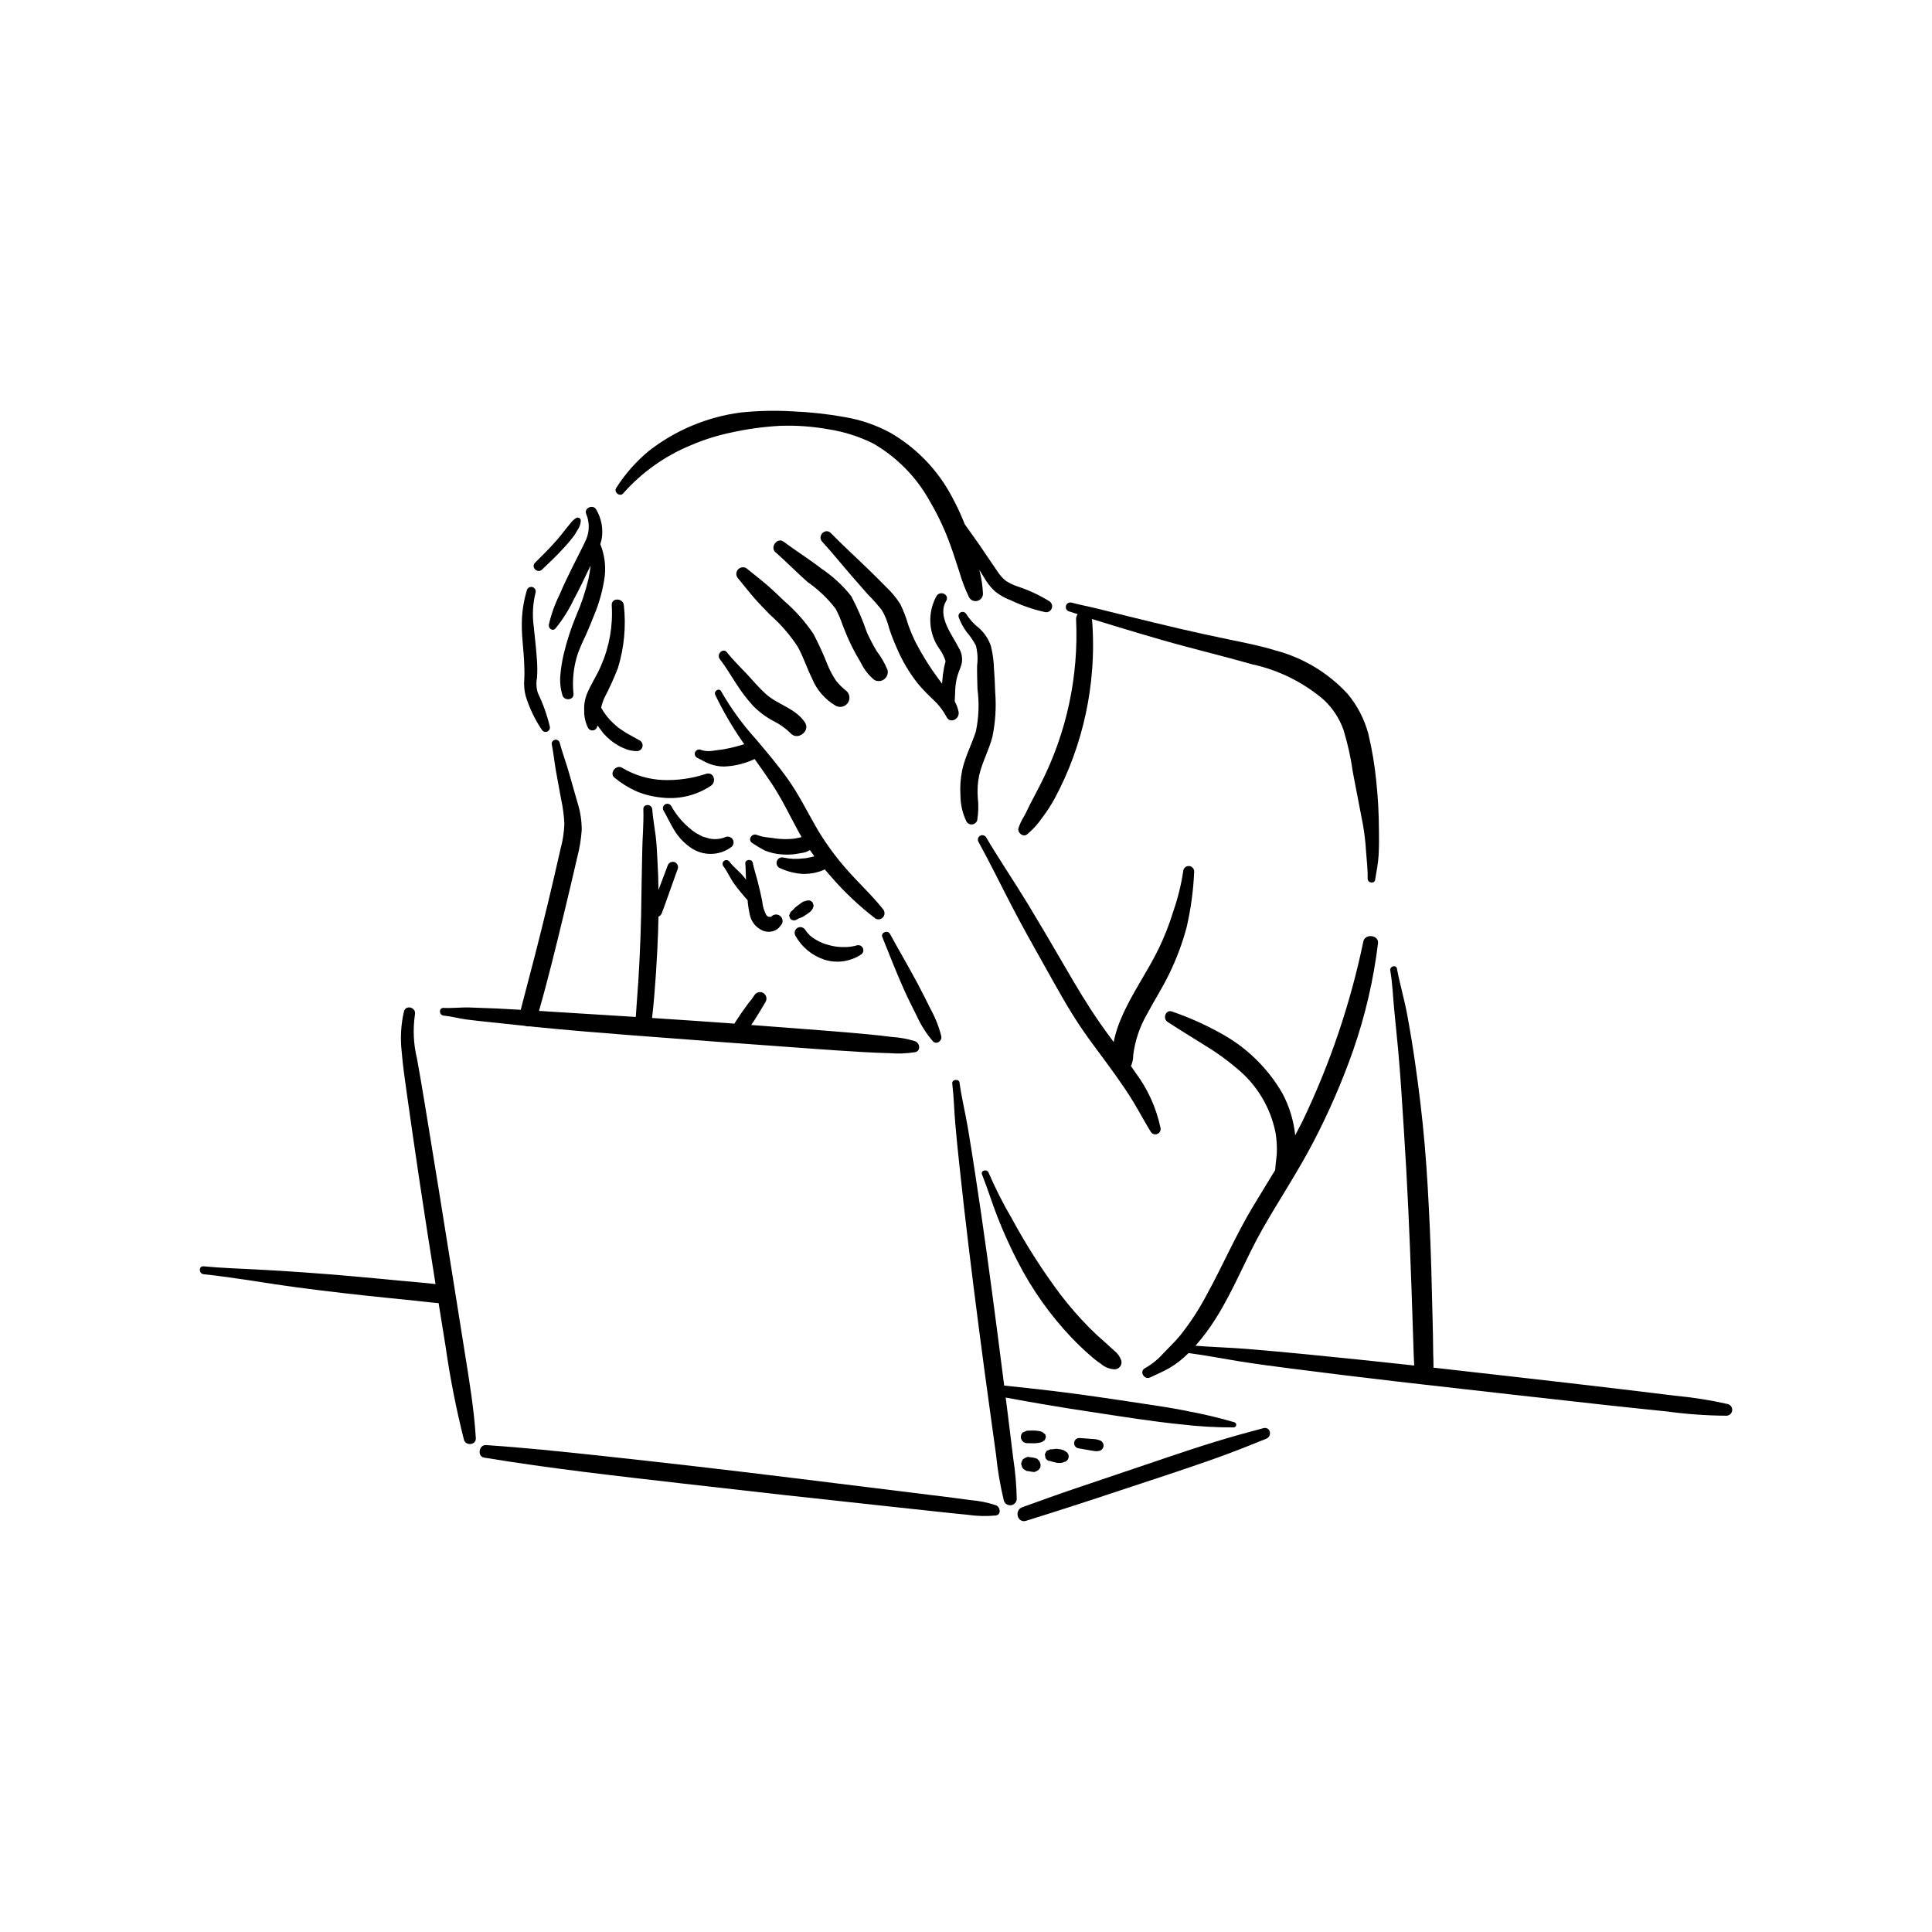 <?xml version="1.0" encoding="UTF-8"?>
<!-- Uploaded to: SVG Repo, www.svgrepo.com, Generator: SVG Repo Mixer Tools -->
<svg fill="#000000" width="800px" height="800px" version="1.1" viewBox="144 144 512 512" xmlns="http://www.w3.org/2000/svg">
 <g>
  <path d="m386.52 419.94c-1.977-0.625-4.027-1.004-6.098-1.129-2.039-0.246-4.078-0.496-6.121-0.684-4.078-0.379-8.16-0.734-12.246-1.047l-18.973-1.449 0.824-1.227 1.516-2.438 1.465-2.469c0.473-0.824 0.195-1.875-0.617-2.359-0.828-0.457-1.863-0.184-2.359 0.617l-0.402 0.594-0.203 0.301-0.043 0.082-0.898 1.094-1.812 2.512-1.547 2.316-0.383 0.629-0.84-0.066c-4.688-0.359-12.469-0.887-20.98-1.441l0.031-0.289c0.238-1.949 0.418-3.906 0.578-5.863 0.328-3.981 0.594-7.965 0.789-11.957 0.145-2.914 0.246-5.832 0.301-8.754v0.008c0.43-0.191 0.762-0.547 0.914-0.988 1.465-3.906 2.789-7.852 4.223-11.77 0.199-0.746-0.238-1.516-0.98-1.73-0.746-0.188-1.508 0.246-1.73 0.984l-2.422 6.43c-0.039-2.644-0.129-5.285-0.281-7.926-0.129-2.176-0.195-4.383-0.484-6.543-0.309-2.305-0.707-4.582-0.887-6.898-0.117-1.496-2.414-1.535-2.359 0 0.129 3.773-0.25 7.559-0.301 11.34s-0.172 7.566-0.207 11.352c-0.07 7.562-0.344 15.121-0.812 22.68l-0.465 6.496-0.219 3.141-0.004 0.012c-9.082-0.586-18.527-1.176-25.652-1.602 2.492-8.691 4.613-17.5 6.738-26.281 1.164-4.809 2.301-9.625 3.41-14.449 0.617-2.359 1.012-4.773 1.18-7.207 0.004-2.488-0.379-4.957-1.137-7.324l-2.266-7.945c-0.762-2.664-1.738-5.238-2.449-7.918-0.176-0.555-0.754-0.867-1.312-0.715-0.559 0.152-0.895 0.723-0.762 1.285 0.484 2.387 0.699 4.805 1.137 7.207l1.309 7.152h0.004c0.48 2.188 0.773 4.41 0.879 6.644-0.086 2.269-0.438 4.527-1.043 6.719-2.121 9.453-4.387 18.875-6.797 28.262-1.223 4.766-2.519 9.512-3.727 14.277l-6.492-0.352-6.965-0.258c-2.324-0.086-4.652 0.23-6.965 0.105-1.328-0.07-1.289 1.914 0 2.043 2.051 0.195 4.07 0.77 6.117 1.043s4.086 0.461 6.125 0.688l9.301 0.984h-0.004c0.379 0.133 0.781 0.176 1.184 0.125l1.762 0.188c8.082 0.805 16.184 1.473 24.285 2.102 16.258 1.258 32.512 2.469 48.77 3.629 4.504 0.324 9.004 0.641 13.512 0.895 2.324 0.133 4.644 0.234 6.965 0.297l-0.004-0.008c2.316 0.203 4.648 0.117 6.941-0.258 1.566-0.344 1.258-2.406-0.008-2.887z"/>
  <path d="m267.23 502.81c-1.176-7.297-2.336-14.598-3.488-21.898-2.316-14.73-4.731-29.449-7.137-44.164-0.664-4.078-1.363-8.145-2.098-12.199-0.934-3.828-1.117-7.797-0.543-11.691 0.391-1.891-2.418-2.703-2.918-0.805h0.004c-0.801 3.488-1 7.086-0.598 10.641 0.301 3.688 0.836 7.371 1.352 11.031 1.051 7.465 2.133 14.926 3.242 22.383 1.41 9.406 2.867 18.797 4.375 28.184-3.277-0.395-6.594-0.609-9.863-0.934-4.141-0.41-8.281-0.797-12.426-1.16-8.348-0.738-16.699-1.328-25.062-1.77-4.703-0.242-9.422-0.395-14.105-0.84-1.344-0.129-1.324 1.957 0 2.094 8.312 0.875 16.566 2.398 24.852 3.5 8.195 1.09 16.414 2.016 24.641 2.848l6.953 0.707c1.934 0.195 3.883 0.457 5.828 0.605l1.801 11.211 0.004-0.004c1.191 8.414 2.828 16.762 4.906 25.004 0.469 1.699 3.262 1.422 3.152-0.426-0.457-7.473-1.68-14.934-2.871-22.316z"/>
  <path d="m471.14 520.92c-3.891-1.145-7.836-2.09-11.824-2.836-4.051-0.875-8.16-1.453-12.254-2.078-8.18-1.242-16.379-2.477-24.594-3.453-4.113-0.492-8.227-0.938-12.348-1.359l-1.672-13.039c-1.875-14.41-3.805-28.812-6.027-43.172-0.625-4.031-1.242-8.066-1.926-12.09-0.68-4.023-1.668-7.977-2.215-12.012-0.148-1.082-2.066-0.84-1.926 0.262 0.441 3.559 0.504 7.144 0.812 10.715 0.312 3.644 0.691 7.285 1.082 10.922 0.762 7.148 1.57 14.293 2.43 21.43 1.75 14.434 3.625 28.855 5.621 43.262l1.68 12.16-0.004-0.004c0.414 4.059 1.102 8.086 2.059 12.055 0.25 0.816 1.055 1.332 1.902 1.219 0.848-0.117 1.484-0.828 1.512-1.68-0.066-3.59-0.375-7.168-0.926-10.715l-1.344-10.926-0.66-5.215c7.332 1.371 14.684 2.609 22.055 3.719 8.172 1.227 16.363 2.586 24.586 3.406 4.578 0.543 9.188 0.805 13.797 0.785 0.336-0.016 0.613-0.266 0.66-0.598 0.043-0.336-0.156-0.652-0.477-0.758z"/>
  <path d="m407.95 542.91c-2.164-0.723-4.41-1.176-6.684-1.359l-6.527-0.859-13.27-1.637-26.113-3.227c-17.605-2.176-35.227-4.211-52.863-6.113-9.887-1.055-19.781-2.094-29.703-2.754-1.875-0.125-2.394 3.016-0.488 3.324 17.531 2.898 35.234 4.863 52.887 6.898 17.613 2.031 35.238 3.988 52.867 5.871l14.953 1.613c2.457 0.266 4.914 0.535 7.371 0.758v0.004c2.496 0.367 5.027 0.43 7.539 0.188 1.523-0.227 1.16-2.254 0.031-2.707z"/>
  <path d="m478.8 522.48c-4.227 1.121-8.41 2.277-12.594 3.555-4.184 1.277-8.324 2.648-12.461 4.047l-24.84 8.398c-4.68 1.582-9.32 3.273-13.969 4.938-2.234 0.801-1.332 4.332 0.996 3.606 8.34-2.602 16.652-5.285 24.938-8.055 8.293-2.75 16.613-5.434 24.852-8.352 4.676-1.656 9.266-3.481 13.855-5.352 1.668-0.68 1.074-3.277-0.777-2.785z"/>
  <path d="m419.85 532.3-0.102-0.102v-0.102l-0.199-0.707-0.203-0.301-0.504-0.504-0.602-0.203-0.406-0.098-0.805-0.102-0.707-0.102-0.703 0.301-0.605 0.406-0.301 0.703-0.102 0.504 0.301 0.906 0.305 0.402 0.805 0.504 0.805 0.102 0.406 0.102h0.098l0.809 0.102 0.199-0.102 0.504-0.203 0.402-0.301 0.305-0.402 0.102-0.102 0.098-0.504v-0.199z"/>
  <path d="m426.49 528.7-0.609-0.363-0.719-0.23-0.383-0.055-0.781-0.109-0.387 0.035-0.75 0.109-0.414-0.031-1.117 0.461-0.434 0.906 0.188 1.008h0.004c0.199 0.363 0.543 0.625 0.941 0.727l0.449 0.059 0.359 0.141 1.258 0.301 0.84 0.051-0.004 0.008c0.414-0.031 0.824-0.129 1.203-0.297 0.57-0.168 0.988-0.656 1.062-1.242 0.078-0.59-0.199-1.168-0.707-1.473z"/>
  <path d="m435.71 525.82-0.258-0.125-0.988-0.273-1.445-0.117-2.996-0.223h-0.004c-0.684 0.008-1.262 0.516-1.355 1.195-0.09 0.68 0.332 1.324 0.992 1.516l2.957 0.516 1.43 0.238-0.004-0.004c0.348 0.066 0.699 0.062 1.043-0.008l0.289-0.059c0.57-0.148 0.992-0.625 1.07-1.211 0.074-0.586-0.211-1.156-0.727-1.445z"/>
  <path d="m421 524.11-0.816-0.629-0.453-0.168-0.766-0.137-0.922-0.074-1.848 0.035-1.172 0.484 0.004 0.004c-0.477 0.473-0.617 1.188-0.359 1.805 0.254 0.621 0.859 1.023 1.531 1.023l1.848 0.035 0.922-0.074 0.766-0.137 0.453-0.168 0.707-0.488 0.293-0.828z"/>
  <path d="m601.93 516.1c-4.648-1.047-9.363-1.793-14.105-2.231l-13.906-1.688c-9.332-1.133-18.676-2.164-28.012-3.246-7.344-0.848-14.688-1.68-22.035-2.496 0.059-1.18-0.047-2.402-0.055-3.539-0.016-3.676-0.125-7.356-0.211-11.031-0.168-7.426-0.352-14.852-0.684-22.27-0.332-7.418-0.73-14.832-1.363-22.23-0.633-7.398-1.535-14.742-2.594-22.086-0.59-4.098-1.262-8.18-2.016-12.25-0.758-4.144-1.973-8.184-2.742-12.32-0.215-1.16-1.961-0.664-1.766 0.488 0.605 3.512 0.711 7.086 1.066 10.629l1.008 10.297c0.652 7.023 1.051 14.059 1.512 21.094 0.926 13.98 1.531 27.984 2.031 41.988l0.391 11.863 0.203 6.035 0.125 2.766c-9.629-1.055-19.266-2.055-28.91-3-5.191-0.504-10.387-0.988-15.586-1.402-4.484-0.359-8.988-0.48-13.473-0.832l-0.004 0.004c1.988-2.262 3.793-4.684 5.387-7.234 4.769-7.519 7.961-15.922 12.355-23.652 4.414-7.769 9.391-15.191 13.512-23.129l0.004-0.004c4.062-7.785 7.57-15.852 10.492-24.137 3.223-9.234 5.445-18.785 6.633-28.492 0.273-2.211-3.406-2.68-3.883-0.523l0.004-0.004c-3.441 16.559-8.891 32.629-16.23 47.863l-1.836 3.527c-0.398-3.891-1.551-7.668-3.394-11.121-3.902-6.742-9.598-12.27-16.453-15.973-4.094-2.273-8.379-4.184-12.805-5.703-1.676-0.605-2.543 1.867-1.164 2.762 3.25 2.117 6.551 4.133 9.836 6.18l-0.004 0.004c3.043 1.82 5.922 3.898 8.613 6.207 5.25 4.32 8.844 10.324 10.168 16.996 0.32 1.934 0.422 3.898 0.305 5.856l-0.293 2.602-0.113 1.41c-1.969 3.254-3.977 6.488-5.938 9.754-4.512 7.516-7.961 15.547-12.168 23.219-2.027 3.875-4.426 7.547-7.16 10.961-1.352 1.625-2.883 3.062-4.332 4.59-1.406 1.594-3.062 2.938-4.91 3.984-1.613 0.832-0.195 3.223 1.418 2.43 1.734-0.852 3.527-1.57 5.195-2.555h0.004c1.715-1.035 3.297-2.269 4.719-3.68l0.203-0.207c4.406 0.57 8.793 1.434 13.176 2.144 4.695 0.758 9.43 1.371 14.145 1.98 9.332 1.199 18.668 2.344 28.012 3.426l5.852 0.668 0.133 0.016c16.539 1.891 33.078 3.75 49.625 5.578 5.266 0.578 10.531 1.117 15.797 1.664v-0.004c5.238 0.719 10.516 1.098 15.801 1.133 0.777-0.008 1.43-0.586 1.535-1.355 0.105-0.77-0.367-1.5-1.113-1.723z"/>
  <path d="m331.15 349.07c-3.676 1.219-7.539 1.773-11.41 1.641-3.836-0.148-7.566-1.258-10.859-3.231-1.566-1.008-3.539 1.445-2.023 2.621v-0.004c1.762 1.453 3.711 2.668 5.793 3.609 2.156 0.895 4.438 1.453 6.762 1.664 4.594 0.531 9.223-0.594 13.055-3.18 1.465-1.066 0.676-3.723-1.316-3.121z"/>
  <path d="m313.59 340.26-1.859-1.031-1.887-1.055-1.801-1.211-0.262-0.203-0.34-0.281-0.875-0.777c-1.301-1.203-2.402-2.609-3.254-4.168 0.195-0.863 0.473-1.711 0.824-2.523 1.34-2.57 2.543-5.211 3.602-7.91 1.668-5.391 2.211-11.066 1.594-16.676-0.184-2.035-3.371-2.07-3.211 0 0.34 5.484-0.637 10.969-2.844 16-1.109 2.637-2.762 5.016-3.809 7.672-0.527 1.387-0.75 2.871-0.645 4.348-0.023 1.562 0.336 3.106 1.043 4.5 0.234 0.395 0.66 0.633 1.121 0.633 0.457 0 0.883-0.238 1.121-0.633l0.246-0.66 1.559 2.062 0.004 0.004c1.105 1.262 2.406 2.336 3.856 3.184 0.773 0.438 1.582 0.805 2.418 1.098 0.852 0.277 1.742 0.418 2.637 0.422 0.664-0.02 1.242-0.469 1.418-1.113 0.176-0.645-0.09-1.328-0.656-1.68z"/>
  <path d="m338.08 366.31c-0.484-0.605-1.336-0.777-2.016-0.406-1.27 0.484-2.648 0.598-3.981 0.336l-1.93-0.555-1.801-0.965c-2.688-1.852-4.91-4.301-6.492-7.152-0.336-0.551-1.051-0.73-1.605-0.402-0.555 0.324-0.746 1.031-0.434 1.594 0.969 1.699 1.785 3.477 2.805 5.152 1.07 1.805 2.508 3.367 4.223 4.586 3.312 2.445 7.852 2.391 11.105-0.137 0.551-0.555 0.605-1.434 0.125-2.051z"/>
  <path d="m377.95 384.88c-2.934-3.707-6.469-6.926-9.582-10.492h0.004c-3.094-3.496-5.832-7.293-8.172-11.332-2.406-4.211-4.535-8.52-7.348-12.496-2.676-3.773-5.668-7.289-8.652-10.82v0.004c-3.465-3.828-6.508-8.023-9.066-12.508-0.551-1.051-2.082-0.129-1.578 0.926h-0.004c2.027 4.211 4.375 8.258 7.023 12.113l0.656 0.945c-1.816 0.57-3.668 1.027-5.547 1.367l-0.203 0.031-0.434 0.059-0.559 0.059-1.812 0.262c-0.941 0.129-1.898 0.051-2.809-0.227-0.559-0.309-1.258-0.125-1.594 0.418-0.32 0.559-0.137 1.27 0.418 1.598 1.129 0.52 2.133 1.195 3.312 1.629 1.254 0.484 2.586 0.73 3.93 0.719 2.769-0.113 5.492-0.781 7.996-1.961l0.051-0.031c1.496 2.106 2.992 4.211 4.426 6.359 2.75 4.117 4.836 8.547 7.203 12.879l0.828 1.457-0.668 0.156-0.805 0.164-0.473 0.082-0.156 0.02h0.004c-1.098 0.113-2.203 0.141-3.305 0.078-1.145-0.059-2.043-0.219-3.262-0.387v0.004c-1.062-0.074-2.106-0.297-3.106-0.66-1.43-0.691-2.676 1.355-1.258 2.152v0.004c1.031 0.691 2.102 1.332 3.203 1.914 1.371 0.566 2.824 0.918 4.301 1.039 1.258 0.125 2.523 0.105 3.777-0.059l2.18-0.363 0.906-0.254 0.863-0.441 1.176 1.641-0.625 0.172-1.309 0.27-0.324 0.051-0.066 0.008-0.668 0.059h-0.004c-1.715 0.234-3.461 0.16-5.148-0.223-0.793-0.219-1.609 0.246-1.828 1.035-0.219 0.793 0.246 1.609 1.039 1.828 1.898 0.875 3.945 1.375 6.035 1.473 1.082 0 2.16-0.117 3.219-0.348l1.469-0.426 0.957-0.43 1.473 1.699c3.586 4.176 7.594 7.973 11.957 11.324 0.703 0.41 1.598 0.23 2.09-0.418 0.477-0.645 0.422-1.539-0.133-2.121z"/>
  <path d="m348.33 386.98-0.047 0.008h-0.035l-0.355-0.023-0.172-0.023-0.195-0.062-0.113-0.055-0.086-0.051-0.227-0.238c-0.617-1.141-0.992-2.402-1.098-3.695-0.32-1.676-0.734-3.34-1.145-5-0.43-1.746-1.031-3.488-1.387-5.238-0.219-1.082-2.078-0.859-1.953 0.266 0.125 1.121 0.074 2.301 0.145 3.445l0.055 0.82-0.445-0.578c-1.164-1.5-2.758-2.629-3.914-4.133l0.004 0.004c-0.293-0.469-0.898-0.625-1.379-0.363-0.48 0.281-0.645 0.895-0.367 1.375 1.191 1.551 1.91 3.418 3.098 4.973h-0.004c1.066 1.438 2.207 2.824 3.41 4.148 0.102 1.242 0.285 2.477 0.555 3.695 0.359 2.035 1.762 3.731 3.695 4.465 0.855 0.297 1.785 0.297 2.644 0.008 0.516-0.18 0.988-0.465 1.387-0.84l0.805-1.016c0.402-0.789 0.145-1.746-0.59-2.231-0.738-0.484-1.723-0.336-2.285 0.34z"/>
  <path d="m359.33 383.14c-0.34-0.438-0.902-0.629-1.438-0.488l-0.117 0.031-0.914 0.262-0.453 0.289-0.965 0.707-0.723 0.555-0.375 0.426-0.852 0.805-0.375 0.906 0.277 0.781-0.004-0.004c0.391 0.508 1.098 0.648 1.656 0.332l0.582-0.32 1.031-0.402 0.879-0.547 0.82-0.578 0.484-0.375 0.344-0.445 0.25-0.418 0.188-0.688z"/>
  <path d="m371.14 394.52c-1.234 0.359-2.519 0.512-3.805 0.457-1.27 0-2.531-0.184-3.75-0.543-1.211-0.297-2.367-0.781-3.426-1.434-1.113-0.617-2.059-1.492-2.754-2.555-0.422-0.723-1.348-0.965-2.07-0.543-0.719 0.422-0.961 1.348-0.543 2.07 1.66 2.988 4.375 5.246 7.617 6.328 3.289 1.066 6.883 0.574 9.762-1.332 0.559-0.352 0.781-1.055 0.527-1.664-0.258-0.609-0.918-0.941-1.559-0.785z"/>
  <path d="m303.09 288.22 0.344-1.262v-0.004c0.488-2.731-0.023-5.547-1.441-7.934-0.766-1.43-3.246-0.449-2.668 1.125 0.91 2.133 0.934 4.543 0.062 6.695-1.102 2.465-2.418 4.859-3.606 7.281-1.211 2.469-2.434 4.949-3.496 7.488v-0.004c-1.262 2.535-2.215 5.211-2.84 7.969-0.145 0.938 0.953 1.832 1.73 1.008 1.918-2.336 3.539-4.898 4.832-7.629 1.441-2.621 2.711-5.352 4.008-8.051l0.504-1.008c-0.133 1.238-0.336 2.465-0.605 3.68-0.809 3.352-1.914 6.629-3.301 9.785-1.355 3.285-2.441 6.672-3.258 10.129-0.41 1.781-0.695 3.586-0.855 5.41-0.168 1.809 0.023 3.633 0.559 5.367 0.445 1.547 3.078 1.328 2.922-0.395-0.367-3.562 0.016-7.164 1.121-10.574 0.629-1.691 1.344-3.348 2.144-4.965 0.77-1.715 1.469-3.473 2.168-5.215 1.414-3.348 2.375-6.871 2.859-10.473 0.305-2.863-0.102-5.758-1.184-8.426z"/>
  <path d="m289.71 336.55c-0.738-3.066-1.797-6.047-3.168-8.887-0.418-1.316-0.496-2.715-0.223-4.066 0.098-1.539 0.09-3.086-0.02-4.625-0.207-2.961-0.543-5.922-0.844-8.879-0.426-3.027-0.266-6.113 0.484-9.078 0.152-0.629-0.223-1.266-0.844-1.438-0.625-0.172-1.27 0.184-1.461 0.801-0.914 3.027-1.371 6.172-1.348 9.332-0.02 3.156 0.453 6.305 0.605 9.457 0.074 1.605 0.133 3.207 0.051 4.812-0.137 1.496-0.012 3.008 0.367 4.461 0.984 3.195 2.434 6.227 4.301 9 0.305 0.469 0.902 0.648 1.418 0.434 0.516-0.219 0.805-0.777 0.68-1.324z"/>
  <path d="m296.72 281.26c-0.566 0.344-1.062 0.789-1.461 1.316l-1.266 1.547c-0.832 1.062-1.652 2.129-2.547 3.144-1.789 2.035-3.715 3.941-5.644 5.844-1.191 1.18 0.625 2.988 1.84 1.84 2.016-1.914 4.031-3.828 5.894-5.887h0.004c0.949-1.027 1.844-2.102 2.68-3.219l1.09-1.812c0.367-0.637 0.574-1.352 0.605-2.086-0.008-0.281-0.16-0.539-0.406-0.68-0.242-0.141-0.543-0.141-0.789-0.008z"/>
  <path d="m422.09 303.33c-2.606-1.605-5.391-2.902-8.293-3.871-1.168-0.367-2.273-0.895-3.293-1.57-0.879-0.73-1.637-1.598-2.246-2.566l-4.891-7.195-3.688-5.184c-0.98-2.488-2.113-4.918-3.387-7.273-3.738-7.078-9.395-12.961-16.32-16.977-3.816-2.059-7.953-3.473-12.23-4.184-4.539-0.812-9.125-1.312-13.734-1.496-4.559-0.27-9.133-0.168-13.676 0.301-8.875 1.156-17.281 4.664-24.348 10.16-3.394 2.805-6.324 6.125-8.684 9.844-0.73 1.102 0.992 2.469 1.855 1.43 4.887-5.527 10.969-9.867 17.785-12.691 3.566-1.547 7.289-2.715 11.102-3.488 4.141-0.91 8.348-1.48 12.582-1.715 4.34-0.168 8.684 0.141 12.953 0.918 4.117 0.633 8.109 1.902 11.836 3.762 6.188 3.566 11.305 8.734 14.805 14.961 2.316 3.891 4.242 7.996 5.754 12.266 0.797 2.18 1.457 4.402 2.207 6.598 0.691 2.406 1.582 4.75 2.664 7.004 0.461 0.742 1.355 1.098 2.199 0.867 0.84-0.227 1.434-0.984 1.457-1.855-0.086-2.152-0.414-4.285-0.973-6.367l1.844 2.984c0.703 1.07 1.547 2.043 2.512 2.887 1.23 0.945 2.602 1.695 4.059 2.231 2.852 1.371 5.852 2.406 8.945 3.086 0.75 0.184 1.523-0.203 1.82-0.918 0.301-0.711 0.039-1.535-0.617-1.945z"/>
  <path d="m357.32 335.45c-2.504-3.762-7.18-4.656-10.422-7.578-1.715-1.543-3.195-3.332-4.762-5.019-1.84-1.977-3.824-3.867-5.492-5.984-1.043-1.328-2.891 0.543-1.855 1.855 1.633 2.074 2.965 4.422 4.422 6.625v-0.004c1.281 2.004 2.723 3.898 4.316 5.664 1.57 1.609 3.375 2.969 5.359 4.031 1.727 0.836 3.305 1.961 4.664 3.316 1.805 2.012 5.289-0.629 3.769-2.906z"/>
  <path d="m368.4 327.19c-1.09-0.844-2.066-1.816-2.914-2.898-0.793-1.207-1.48-2.481-2.051-3.809-1.117-2.867-2.391-5.676-3.812-8.406-2.195-3.285-4.824-6.258-7.824-8.828-1.496-1.438-2.977-2.875-4.547-4.231-1.688-1.449-3.449-2.789-5.164-4.199v-0.004c-0.691-0.652-1.773-0.637-2.445 0.035-0.668 0.672-0.684 1.754-0.031 2.441 1.422 1.703 2.769 3.457 4.231 5.141 1.359 1.562 2.812 3.035 4.258 4.519 2.805 2.473 5.262 5.312 7.309 8.441 1.547 2.82 2.348 5.488 3.793 8.418h-0.004c1.242 3.019 3.438 5.555 6.25 7.211 1.059 0.594 2.394 0.328 3.148-0.629 0.754-0.965 0.672-2.34-0.195-3.203z"/>
  <path d="m379.2 321.52c-0.734-1.77-1.695-3.438-2.867-4.957-0.934-1.578-1.789-3.207-2.559-4.875-1.137-3.34-2.539-6.586-4.191-9.703-2.242-2.836-4.914-5.297-7.918-7.305-3.231-2.527-6.75-4.688-10.023-7.152-1.613-1.211-3.66 1.465-2.152 2.793 2.93 2.574 5.648 5.387 8.578 7.961l-0.004-0.004c2.797 1.945 5.277 4.309 7.356 7.004 0.781 1.461 1.438 2.988 1.957 4.562 0.668 1.746 1.406 3.473 2.227 5.152 0.777 1.594 1.629 3.148 2.547 4.668 0.848 1.75 2.062 3.297 3.562 4.535 0.836 0.461 1.867 0.383 2.621-0.199 0.758-0.582 1.098-1.555 0.867-2.481z"/>
  <path d="m397.71 323.17c0.332-1.176 0.938-2.289 1.18-3.481 0.219-1.387-0.066-2.809-0.805-4-1.75-3.465-5.762-8.371-3.356-12.406 0.973-1.633-1.383-2.859-2.473-1.445h-0.004c-2.57 4.527-2.234 10.148 0.855 14.34 0.637 0.926 1.133 1.941 1.473 3.016l-0.012 0.117-0.145 0.574-0.223 0.934-0.324 1.961-0.223 2.398-1.133-1.512c-2.16-2.945-4.094-6.047-5.789-9.285-0.766-1.547-1.445-3.137-2.027-4.762-0.547-1.898-1.254-3.75-2.117-5.527-1.055-1.66-2.316-3.184-3.754-4.531-1.449-1.504-2.957-2.953-4.445-4.418-3.375-3.316-6.91-6.488-10.211-9.875-1.461-1.5-3.691 0.758-2.289 2.289 2.781 3.035 5.352 6.266 8.066 9.363l4.004 4.566v-0.004c1.32 1.328 2.566 2.731 3.731 4.199 0.879 1.484 1.527 3.094 1.926 4.773 0.582 1.777 1.254 3.519 2.016 5.227 1.445 3.414 3.34 6.617 5.641 9.52 1.285 1.512 2.66 2.941 4.117 4.285 1.406 1.309 2.582 2.844 3.477 4.543 0.984 1.855 3.484 0.488 3.176-1.34v0.004c-0.188-0.992-0.535-1.949-1.031-2.828l0.133-3.023c0.051-1.242 0.242-2.473 0.566-3.672z"/>
  <path d="m407.73 327.27c-0.07-2.004-0.145-4.019-0.309-6.016l-0.004-0.004c-0.055-2.047-0.332-4.086-0.824-6.078-0.621-1.793-1.684-3.402-3.09-4.676-1.371-1.062-2.547-2.356-3.477-3.82-0.281-0.457-0.855-0.637-1.348-0.43-0.496 0.211-0.766 0.746-0.637 1.266 0.516 1.43 1.238 2.777 2.144 3.992 0.949 1.094 1.762 2.297 2.434 3.578 0.449 1.742 0.559 3.555 0.32 5.34-0.027 2.074 0.051 4.152 0.105 6.227 0.496 3.731 0.348 7.516-0.43 11.199-1.09 3.426-2.836 6.648-3.606 10.176-0.469 2.246-0.633 4.543-0.477 6.832 0.012 2.387 0.562 4.742 1.609 6.887 0.324 0.527 0.926 0.812 1.539 0.734 0.613-0.082 1.121-0.512 1.297-1.102 0.332-2.019 0.379-4.078 0.137-6.109-0.141-1.945-0.012-3.902 0.383-5.812 0.812-3.519 2.609-6.715 3.504-10.203h0.004c0.809-3.938 1.051-7.973 0.723-11.98z"/>
  <path d="m459.01 373.5c-0.797 0.016-1.441 0.656-1.457 1.457-0.543 3.562-1.41 7.07-2.59 10.477-1.035 3.379-2.32 6.676-3.844 9.863-3.062 6.332-7.254 12.059-9.992 18.555-0.773 1.77-1.383 3.606-1.824 5.484l-0.156 0.828c-1.219-1.648-2.434-3.301-3.609-4.981-3.352-4.805-6.32-9.82-9.258-14.883-3.191-5.504-6.406-10.984-9.703-16.43-3.66-6.047-7.656-11.898-11.25-17.98l0.004-0.004c-0.34-0.539-1.047-0.715-1.598-0.391-0.551 0.32-0.746 1.023-0.441 1.582 3.07 5.566 5.859 11.316 8.793 16.961 2.871 5.519 5.918 10.949 8.969 16.367 2.926 5.203 5.785 10.461 9.102 15.43 2.969 4.449 6.312 8.633 9.398 13 1.723 2.438 3.438 4.883 4.961 7.449 1.512 2.543 2.902 5.148 4.453 7.656v0.004c0.367 0.59 1.109 0.828 1.75 0.559 0.641-0.27 0.988-0.969 0.82-1.641-1.125-5.312-3.398-10.312-6.66-14.652l-1.16-1.691c0.41-0.941 0.613-1.957 0.605-2.984 0.484-3.754 1.699-7.375 3.582-10.66 1.902-3.606 4.141-7.055 5.914-10.723 1.945-3.973 3.504-8.121 4.644-12.395 1.129-4.863 1.801-9.816 2.008-14.805-0.008-0.801-0.66-1.449-1.461-1.453z"/>
  <path d="m393.45 418.62c-0.605-2.445-1.523-4.801-2.731-7.008-1.16-2.293-2.285-4.609-3.5-6.879-2.391-4.465-4.957-8.836-7.387-13.273-0.582-1.066-2.488-0.328-2.016 0.848 1.922 4.766 3.766 9.547 5.883 14.238 1.031 2.285 2.168 4.519 3.285 6.766 1.094 2.391 2.516 4.617 4.223 6.613 0.965 1.047 2.504-0.074 2.242-1.305z"/>
  <path d="m509.43 364.03c-0.012-4.356-0.246-8.703-0.707-13.035-0.414-4.219-1.117-8.406-2.106-12.531-1.039-3.902-2.926-7.531-5.527-10.621-5.141-5.562-11.766-9.543-19.09-11.473-4.039-1.246-8.191-2.051-12.328-2.902-4.273-0.879-8.539-1.812-12.789-2.801-4.805-1.109-9.598-2.285-14.387-3.465l-7.277-1.812c-2.426-0.617-4.894-1.055-7.312-1.707-0.629-0.133-1.25 0.246-1.418 0.863-0.172 0.617 0.168 1.258 0.777 1.465l2.352 0.762c-0.305 0.355-0.465 0.816-0.449 1.285 0.727 15.145-2.512 30.219-9.402 43.73l-2.996 5.766c-0.457 0.906-0.852 1.871-1.375 2.746h0.004c-0.617 0.977-1.117 2.027-1.488 3.121-0.375 1.195 1.148 2.519 2.242 1.723 1.574-1.301 2.953-2.824 4.094-4.516 1.207-1.582 2.289-3.254 3.238-5 1.902-3.527 3.547-7.191 4.918-10.957 2.742-7.492 4.434-15.328 5.023-23.285 0.336-4.438 0.324-8.895-0.039-13.328v-0.012l0.016 0.008 6.176 1.891c4.055 1.234 8.113 2.438 12.184 3.613 7.996 2.301 16.094 4.223 24.098 6.496h0.004c7.004 1.527 13.523 4.766 18.973 9.422 2.32 2.188 4.094 4.883 5.18 7.879 1.137 3.707 1.973 7.5 2.508 11.34 0.848 4.621 1.809 9.215 2.664 13.836 0.41 2.352 0.684 4.723 0.824 7.102 0.168 2.426 0.484 4.824 0.43 7.254-0.023 1.109 1.809 1.41 1.98 0.27 0.324-2.152 0.805-4.316 0.918-6.488 0.117-2.203 0.137-4.422 0.09-6.637z"/>
  <path d="m441.16 504.58c-0.332-1.023-0.965-1.926-1.82-2.578l-2.262-2.07c-1.512-1.297-2.969-2.641-4.375-4.047h0.004c-2.723-2.754-5.266-5.676-7.617-8.746-4.801-6.394-9.117-13.133-12.914-20.164-2.316-3.938-4.383-8.016-6.191-12.211-0.426-1.059-2.168-0.605-1.738 0.48 1.512 3.836 2.719 7.777 4.231 11.613l0.004-0.004c1.539 3.902 3.273 7.727 5.199 11.453 3.769 7.371 8.578 14.164 14.273 20.168 1.566 1.641 3.207 3.207 4.918 4.703v0.004c0.922 0.832 1.902 1.602 2.934 2.297 1.004 0.855 2.269 1.352 3.59 1.414 0.562-0.016 1.094-0.285 1.438-0.734 0.344-0.449 0.465-1.027 0.328-1.578z"/>
 </g>
</svg>
